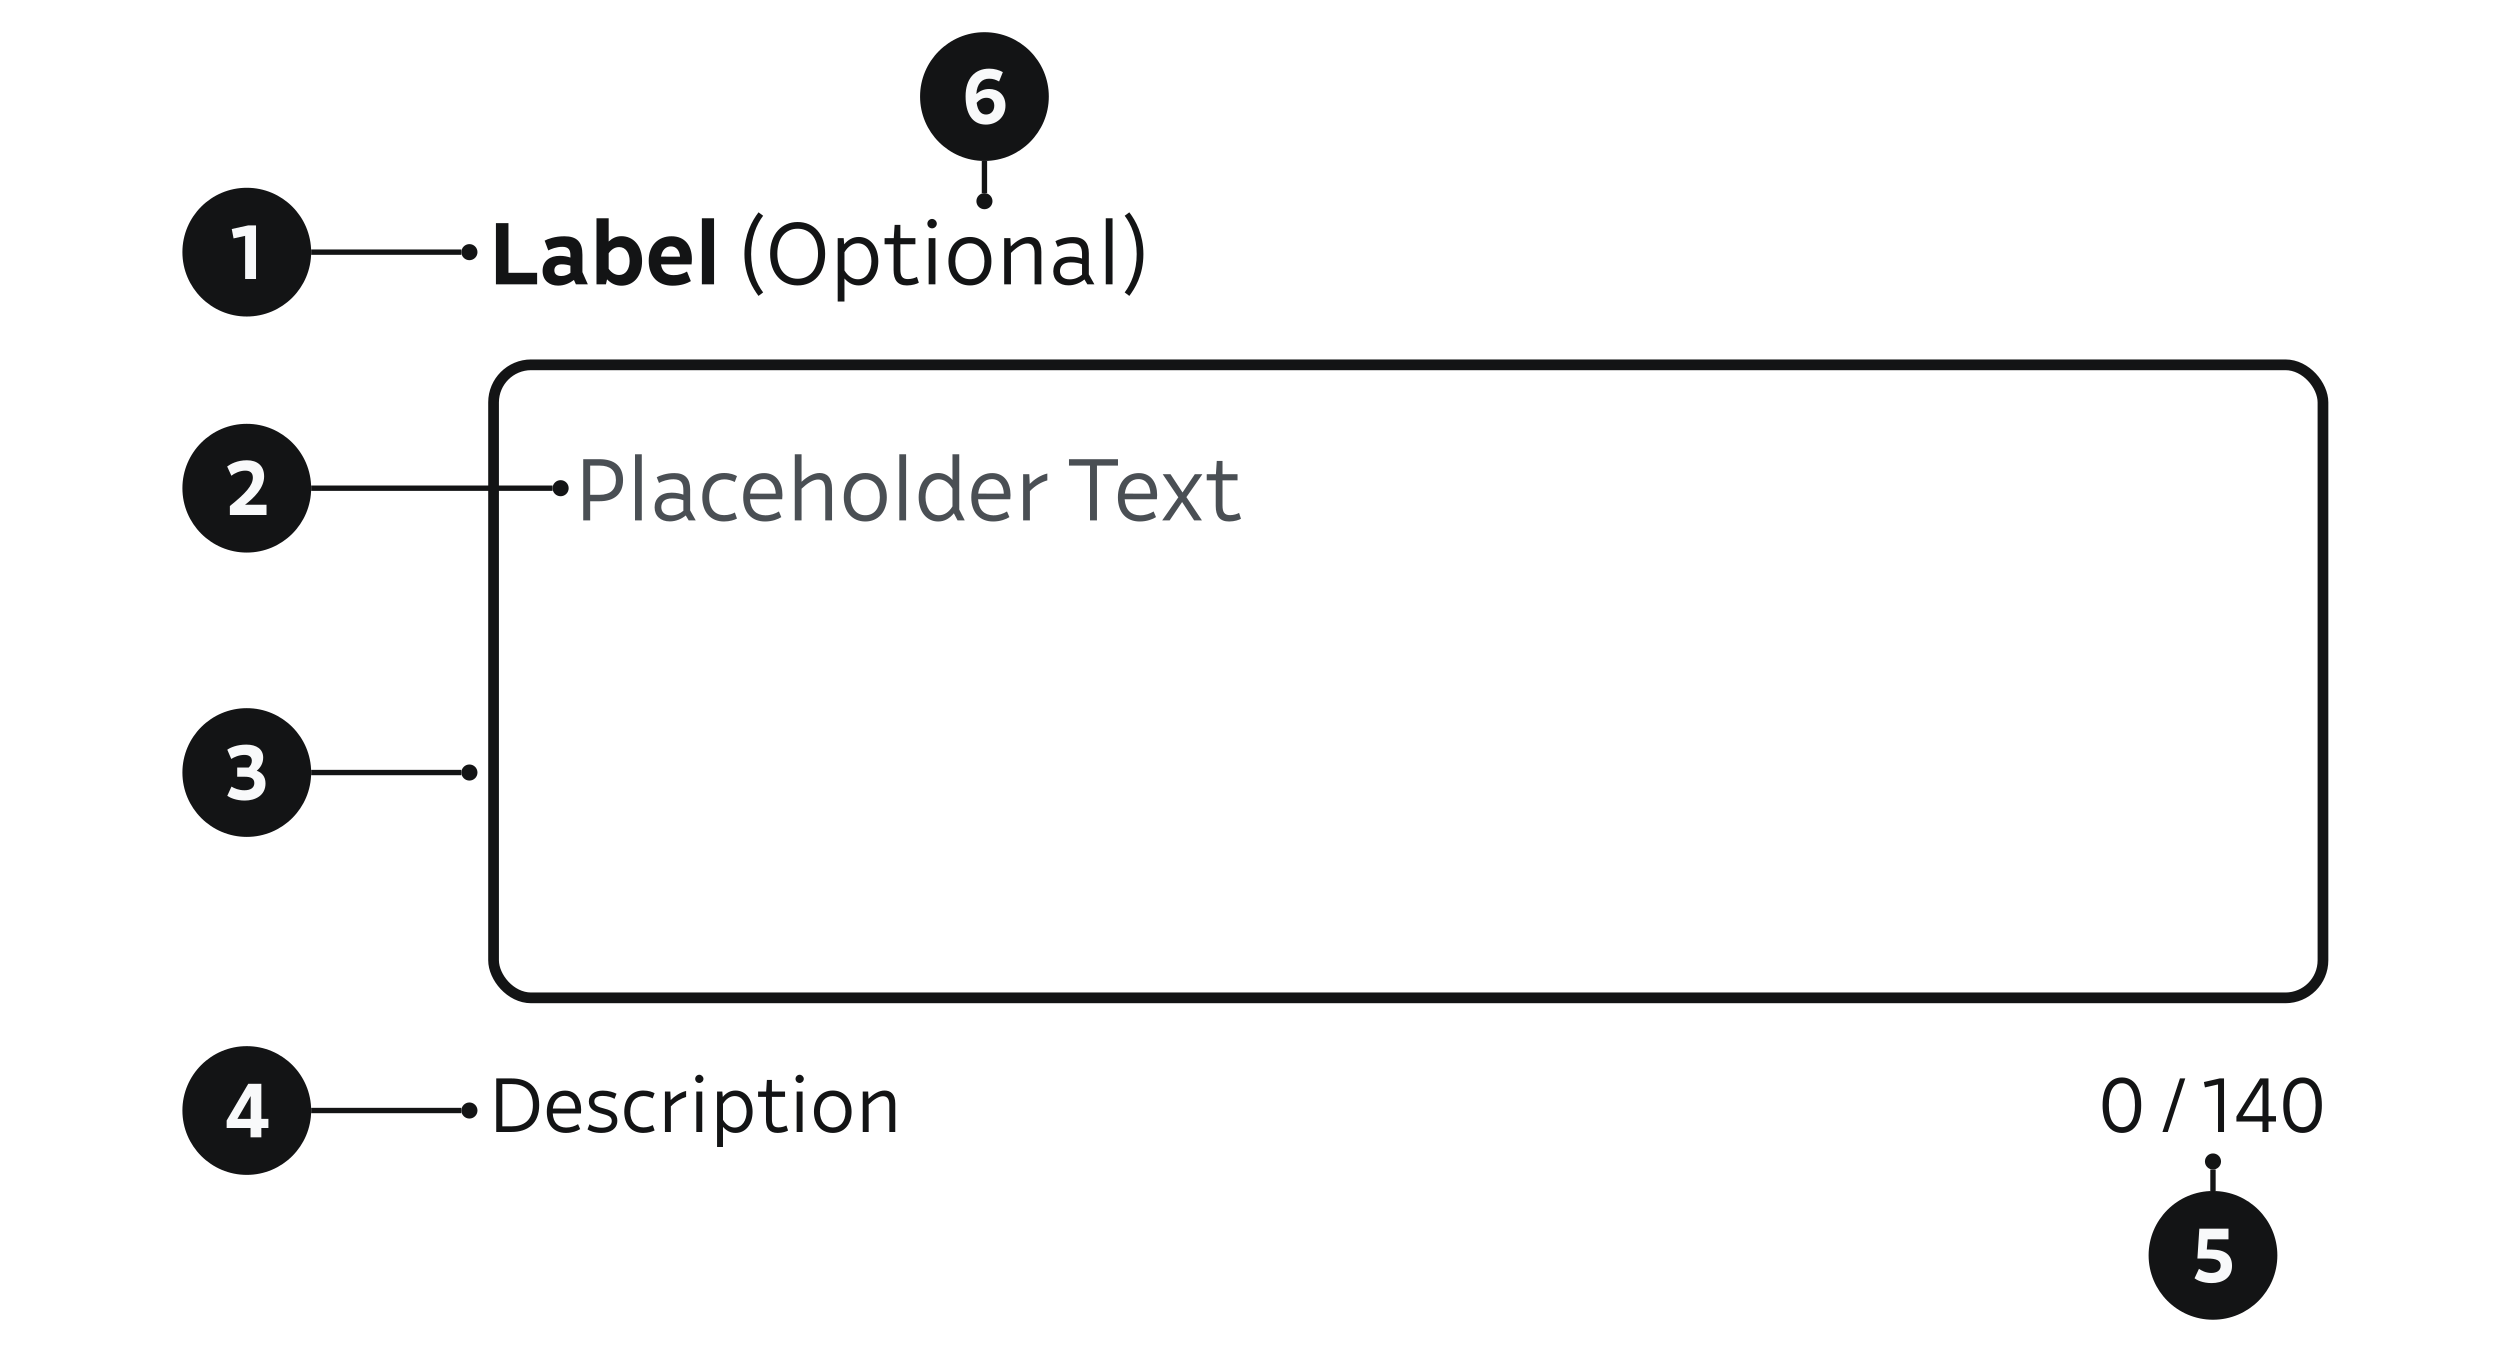 <svg width="466" height="251" viewBox="0 0 466 251" fill="none" xmlns="http://www.w3.org/2000/svg">
<rect width="466" height="251" fill="white"/>
<path d="M92.44 53V41.592H94.776V50.856H100.12V53H92.44ZM107.348 53L106.98 52.184C106.132 52.824 105.156 53.24 104.02 53.24C102.42 53.24 101.14 52.296 101.14 50.488C101.14 48.648 102.484 47.688 104.356 47.688C105.156 47.688 105.828 47.848 106.324 48.008V47.56C106.324 46.536 105.924 46.008 104.82 46.008C103.7 46.008 102.74 46.408 102.196 46.68L101.524 44.856C102.084 44.536 103.46 44.04 105.188 44.04C107.54 44.04 108.564 45.08 108.564 47.512V50.728L109.572 53H107.348ZM103.332 50.376C103.332 51.032 103.732 51.464 104.644 51.448C105.332 51.448 105.892 51.176 106.324 50.856V49.528C105.892 49.384 105.348 49.272 104.692 49.272C103.796 49.272 103.332 49.72 103.332 50.376ZM115.842 53.256C114.754 53.256 113.89 52.84 113.154 52.072L112.946 53H111.186V40.68H113.458V45.016C114.098 44.424 114.866 44.024 115.842 44.024C117.97 44.024 119.682 45.672 119.682 48.648C119.682 51.624 117.97 53.256 115.842 53.256ZM113.458 50.104C113.954 50.808 114.61 51.256 115.41 51.256C116.642 51.256 117.362 50.152 117.362 48.648C117.362 47.128 116.626 46.056 115.41 46.056C114.578 46.056 113.938 46.52 113.458 47.208V50.104ZM125.368 53.256C122.648 53.256 120.92 51.56 120.92 48.584C120.92 45.736 122.696 44.04 125.176 44.04C127.656 44.04 128.968 45.752 128.968 48.296C128.968 48.632 128.936 48.952 128.904 49.288H123.208C123.416 50.664 124.232 51.288 125.56 51.288C126.504 51.304 127.384 51.016 128.056 50.616L128.776 52.408C128.088 52.808 126.968 53.256 125.368 53.256ZM123.208 47.832L126.76 47.848C126.664 46.744 126.104 45.928 125.064 45.928C124.152 45.928 123.416 46.552 123.208 47.832ZM130.827 53V40.68H133.099V53H130.827ZM141.386 55.16C140.426 53.864 138.762 51.352 138.762 47.368C138.762 43.704 140.186 41.16 141.386 39.576L142.25 40.216C141.034 41.816 140.01 44.216 140.01 47.368C140.01 50.52 141.05 52.936 142.25 54.504L141.386 55.16ZM148.686 53.208C145.71 53.208 143.55 50.984 143.55 47.304C143.55 43.624 145.71 41.384 148.686 41.384C151.662 41.384 153.806 43.608 153.806 47.304C153.806 50.984 151.662 53.208 148.686 53.208ZM148.686 51.96C150.894 51.96 152.478 50.296 152.478 47.304C152.478 44.296 150.894 42.632 148.686 42.632C146.478 42.632 144.894 44.296 144.894 47.304C144.894 50.296 146.478 51.96 148.686 51.96ZM160.081 53.208C158.961 53.208 158.113 52.712 157.409 51.912V56.2H156.145V44.392H157.265L157.361 45.544C158.097 44.664 158.977 44.168 160.081 44.168C162.193 44.168 163.713 45.976 163.713 48.696C163.713 51.4 162.209 53.208 160.081 53.208ZM157.409 50.408C158.065 51.48 158.913 52.056 159.921 52.056C161.505 52.056 162.433 50.536 162.433 48.696C162.433 46.824 161.489 45.352 159.921 45.352C158.929 45.352 158.065 45.928 157.409 47.016V50.408ZM169.062 53.208C167.302 53.208 166.566 52.2 166.566 50.312V45.528H164.886V44.392H166.598L166.758 41.912H167.83V44.392H170.63V45.528H167.83V50.232C167.83 51.496 168.214 52.024 169.238 52.024C169.91 52.024 170.566 51.8 170.918 51.608L171.27 52.696C170.982 52.888 170.07 53.208 169.062 53.208ZM173.101 53V44.392H174.365V53H173.101ZM173.741 42.568C173.261 42.568 172.861 42.184 172.861 41.688C172.861 41.208 173.261 40.808 173.741 40.808C174.205 40.808 174.621 41.224 174.621 41.688C174.621 42.168 174.205 42.568 173.741 42.568ZM180.8 53.208C178.384 53.208 176.784 51.432 176.784 48.696C176.784 45.944 178.384 44.168 180.8 44.168C183.168 44.168 184.8 45.928 184.8 48.696C184.8 51.432 183.168 53.208 180.8 53.208ZM180.8 52.04C182.368 52.04 183.504 50.856 183.504 48.696C183.504 46.536 182.368 45.352 180.8 45.352C179.2 45.352 178.064 46.552 178.064 48.696C178.064 50.84 179.2 52.04 180.8 52.04ZM192.843 47.24C192.843 45.864 192.315 45.384 191.483 45.384C190.635 45.384 189.627 45.976 188.443 47.144V53H187.179V44.392H188.331L188.411 45.928C189.451 44.904 190.635 44.168 191.819 44.168C193.083 44.168 194.107 44.872 194.107 46.968V53H192.843V47.24ZM202.684 53L202.14 52.088C201.404 52.696 200.348 53.192 199.164 53.192C197.452 53.192 196.332 52.184 196.332 50.568C196.332 48.968 197.42 47.832 199.516 47.832C200.444 47.832 201.18 48.024 201.692 48.2V47.416C201.692 46.136 201.356 45.336 199.868 45.336C198.748 45.336 197.772 45.688 197.148 46.024L196.732 44.952C197.196 44.68 198.508 44.184 199.996 44.184C201.98 44.184 202.956 45.16 202.956 47.208V51.144L203.996 53H202.684ZM197.58 50.536C197.58 51.48 198.252 52.088 199.436 52.072C200.38 52.056 201.1 51.704 201.692 51.208V49.256C201.164 49.048 200.444 48.904 199.612 48.904C198.172 48.904 197.58 49.576 197.58 50.536ZM206.115 53V40.68H207.379V53H206.115ZM209.641 54.504C210.841 52.936 211.881 50.52 211.881 47.368C211.881 44.216 210.857 41.816 209.641 40.216L210.505 39.576C211.705 41.16 213.129 43.704 213.129 47.368C213.129 51.352 211.465 53.864 210.505 55.16L209.641 54.504Z" fill="#131415"/>
<rect x="92" y="68" width="341" height="118" rx="7" fill="white"/>
<rect x="92" y="68" width="341" height="118" rx="7" stroke="#131415" stroke-width="2"/>
<path d="M108.712 97V85.592H111.752C114.488 85.592 116.136 86.856 116.136 89.48C116.136 92.104 114.488 93.432 111.752 93.432H110.008V97H108.712ZM110.008 92.232H111.784C113.704 92.232 114.808 91.288 114.808 89.48C114.808 87.672 113.704 86.792 111.784 86.792H110.008V92.232ZM118.365 97V84.68H119.629V97H118.365ZM128.371 97L127.827 96.088C127.091 96.696 126.035 97.192 124.851 97.192C123.139 97.192 122.019 96.184 122.019 94.568C122.019 92.968 123.107 91.832 125.203 91.832C126.131 91.832 126.867 92.024 127.379 92.2V91.416C127.379 90.136 127.043 89.336 125.555 89.336C124.435 89.336 123.459 89.688 122.835 90.024L122.419 88.952C122.883 88.68 124.195 88.184 125.683 88.184C127.667 88.184 128.643 89.16 128.643 91.208V95.144L129.683 97H128.371ZM123.267 94.536C123.267 95.48 123.939 96.088 125.123 96.072C126.067 96.056 126.787 95.704 127.379 95.208V93.256C126.851 93.048 126.131 92.904 125.299 92.904C123.859 92.904 123.267 93.576 123.267 94.536ZM134.941 97.208C132.509 97.208 130.909 95.528 130.909 92.696C130.909 89.864 132.509 88.168 134.973 88.168C136.125 88.168 136.957 88.504 137.373 88.744L136.957 89.848C136.381 89.544 135.613 89.336 135.005 89.352C133.437 89.368 132.189 90.376 132.189 92.696C132.189 94.952 133.373 96.024 134.973 96.024C135.837 96.024 136.525 95.784 136.973 95.528L137.373 96.664C136.941 96.904 136.029 97.208 134.941 97.208ZM142.598 97.208C140.166 97.208 138.534 95.608 138.534 92.712C138.534 89.848 140.134 88.184 142.438 88.184C144.758 88.184 145.846 90.056 145.846 92.28C145.846 92.52 145.83 92.712 145.798 93.064H139.798C139.91 95.08 140.982 96.024 142.646 96.056C143.622 96.072 144.502 95.752 145.19 95.336L145.638 96.392C145.03 96.776 143.958 97.208 142.598 97.208ZM139.814 92.008L144.598 92.024C144.534 90.568 143.894 89.304 142.358 89.304C141.078 89.304 140.022 90.2 139.814 92.008ZM153.827 91.304C153.827 89.848 153.331 89.384 152.483 89.384C151.587 89.384 150.515 90.04 149.411 91.096V97H148.147V84.68H149.411V89.8C150.451 88.84 151.635 88.168 152.771 88.168C154.115 88.168 155.091 88.952 155.091 91.128V97H153.827V91.304ZM161.3 97.208C158.884 97.208 157.284 95.432 157.284 92.696C157.284 89.944 158.884 88.168 161.3 88.168C163.668 88.168 165.3 89.928 165.3 92.696C165.3 95.432 163.668 97.208 161.3 97.208ZM161.3 96.04C162.868 96.04 164.004 94.856 164.004 92.696C164.004 90.536 162.868 89.352 161.3 89.352C159.7 89.352 158.564 90.552 158.564 92.696C158.564 94.84 159.7 96.04 161.3 96.04ZM167.631 97V84.68H168.895V97H167.631ZM174.869 97.208C172.741 97.208 171.237 95.4 171.237 92.696C171.237 89.992 172.741 88.168 174.869 88.168C175.941 88.168 176.805 88.616 177.541 89.464V84.68H178.805V94.984L179.829 97H178.485L177.797 95.672C177.029 96.632 176.085 97.208 174.869 97.208ZM172.517 92.696C172.517 94.52 173.429 96.04 175.013 96.04C175.989 96.04 176.869 95.496 177.541 94.392V91.08C176.917 89.992 176.021 89.352 175.013 89.352C173.429 89.352 172.517 90.84 172.517 92.696ZM185.113 97.208C182.681 97.208 181.049 95.608 181.049 92.712C181.049 89.848 182.649 88.184 184.953 88.184C187.273 88.184 188.361 90.056 188.361 92.28C188.361 92.52 188.345 92.712 188.313 93.064H182.313C182.425 95.08 183.497 96.024 185.161 96.056C186.137 96.072 187.017 95.752 187.705 95.336L188.153 96.392C187.545 96.776 186.473 97.208 185.113 97.208ZM182.329 92.008L187.113 92.024C187.049 90.568 186.409 89.304 184.873 89.304C183.593 89.304 182.537 90.2 182.329 92.008ZM190.71 97V88.392H191.862L191.942 90.2C192.694 89.432 193.942 88.552 195.222 88.264V89.544C194.182 89.832 192.966 90.504 191.974 91.544V97H190.71ZM203.177 97V86.792H199.257V85.592H208.393V86.792H204.473V97H203.177ZM212.441 97.208C210.009 97.208 208.377 95.608 208.377 92.712C208.377 89.848 209.977 88.184 212.281 88.184C214.601 88.184 215.689 90.056 215.689 92.28C215.689 92.52 215.673 92.712 215.641 93.064H209.641C209.753 95.08 210.825 96.024 212.489 96.056C213.465 96.072 214.345 95.752 215.033 95.336L215.481 96.392C214.873 96.776 213.801 97.208 212.441 97.208ZM209.657 92.008L214.441 92.024C214.377 90.568 213.737 89.304 212.201 89.304C210.921 89.304 209.865 90.2 209.657 92.008ZM222.585 97L220.345 93.576L218.025 97H216.633L219.641 92.696L216.729 88.392H218.185L220.424 91.8L222.713 88.392H224.121L221.145 92.664L224.041 97H222.585ZM229.109 97.208C227.349 97.208 226.613 96.2 226.613 94.312V89.528H224.933V88.392H226.645L226.805 85.912H227.877V88.392H230.677V89.528H227.877V94.232C227.877 95.496 228.261 96.024 229.285 96.024C229.957 96.024 230.613 95.8 230.965 95.608L231.317 96.696C231.029 96.888 230.117 97.208 229.109 97.208Z" fill="#4A4F54"/>
<path d="M92.498 211V201.018H95.354C98.308 201.018 100.506 202.46 100.506 205.974C100.506 209.488 98.308 211 95.354 211H92.498ZM93.632 209.95H95.326C97.566 209.95 99.33 208.886 99.33 205.974C99.33 203.076 97.566 202.068 95.326 202.068H93.632V209.95ZM105.482 211.182C103.354 211.182 101.926 209.782 101.926 207.248C101.926 204.742 103.326 203.286 105.342 203.286C107.372 203.286 108.324 204.924 108.324 206.87C108.324 207.08 108.31 207.248 108.282 207.556H103.032C103.13 209.32 104.068 210.146 105.524 210.174C106.378 210.188 107.148 209.908 107.75 209.544L108.142 210.468C107.61 210.804 106.672 211.182 105.482 211.182ZM103.046 206.632L107.232 206.646C107.176 205.372 106.616 204.266 105.272 204.266C104.152 204.266 103.228 205.05 103.046 206.632ZM112.115 211.182C110.757 211.182 109.875 210.776 109.511 210.524L109.875 209.572C110.267 209.81 111.023 210.202 112.143 210.202C113.221 210.202 114.033 209.81 114.033 208.97C114.033 208.102 113.375 207.906 112.073 207.57C110.519 207.178 109.763 206.52 109.763 205.288C109.763 203.986 110.855 203.286 112.381 203.286C113.459 203.286 114.425 203.608 114.915 203.874L114.551 204.826C114.061 204.546 113.263 204.28 112.353 204.28C111.471 204.28 110.785 204.546 110.785 205.274C110.785 206.072 111.429 206.338 112.675 206.646C114.341 207.066 115.069 207.71 115.069 208.9C115.069 210.37 113.851 211.182 112.115 211.182ZM119.891 211.182C117.763 211.182 116.363 209.712 116.363 207.234C116.363 204.756 117.763 203.272 119.919 203.272C120.927 203.272 121.655 203.566 122.019 203.776L121.655 204.742C121.151 204.476 120.479 204.294 119.947 204.308C118.575 204.322 117.483 205.204 117.483 207.234C117.483 209.208 118.519 210.146 119.919 210.146C120.675 210.146 121.277 209.936 121.669 209.712L122.019 210.706C121.641 210.916 120.843 211.182 119.891 211.182ZM123.942 211V203.468H124.95L125.02 205.05C125.678 204.378 126.77 203.608 127.89 203.356V204.476C126.98 204.728 125.916 205.316 125.048 206.226V211H123.942ZM129.793 211V203.468H130.899V211H129.793ZM130.353 201.872C129.933 201.872 129.583 201.536 129.583 201.102C129.583 200.682 129.933 200.332 130.353 200.332C130.759 200.332 131.123 200.696 131.123 201.102C131.123 201.522 130.759 201.872 130.353 201.872ZM137.104 211.182C136.124 211.182 135.382 210.748 134.766 210.048V213.8H133.66V203.468H134.64L134.724 204.476C135.368 203.706 136.138 203.272 137.104 203.272C138.952 203.272 140.282 204.854 140.282 207.234C140.282 209.6 138.966 211.182 137.104 211.182ZM134.766 208.732C135.34 209.67 136.082 210.174 136.964 210.174C138.35 210.174 139.162 208.844 139.162 207.234C139.162 205.596 138.336 204.308 136.964 204.308C136.096 204.308 135.34 204.812 134.766 205.764V208.732ZM144.963 211.182C143.423 211.182 142.779 210.3 142.779 208.648V204.462H141.309V203.468H142.807L142.947 201.298H143.885V203.468H146.335V204.462H143.885V208.578C143.885 209.684 144.221 210.146 145.117 210.146C145.705 210.146 146.279 209.95 146.587 209.782L146.895 210.734C146.643 210.902 145.845 211.182 144.963 211.182ZM148.496 211V203.468H149.602V211H148.496ZM149.056 201.872C148.636 201.872 148.286 201.536 148.286 201.102C148.286 200.682 148.636 200.332 149.056 200.332C149.462 200.332 149.826 200.696 149.826 201.102C149.826 201.522 149.462 201.872 149.056 201.872ZM155.233 211.182C153.119 211.182 151.719 209.628 151.719 207.234C151.719 204.826 153.119 203.272 155.233 203.272C157.305 203.272 158.733 204.812 158.733 207.234C158.733 209.628 157.305 211.182 155.233 211.182ZM155.233 210.16C156.605 210.16 157.599 209.124 157.599 207.234C157.599 205.344 156.605 204.308 155.233 204.308C153.833 204.308 152.839 205.358 152.839 207.234C152.839 209.11 153.833 210.16 155.233 210.16ZM165.771 205.96C165.771 204.756 165.309 204.336 164.581 204.336C163.839 204.336 162.957 204.854 161.921 205.876V211H160.815V203.468H161.823L161.893 204.812C162.803 203.916 163.839 203.272 164.875 203.272C165.981 203.272 166.877 203.888 166.877 205.722V211H165.771V205.96Z" fill="#131415"/>
<path d="M395.522 211.182C393.352 211.182 391.924 209.39 391.924 206.002C391.924 202.614 393.352 200.836 395.522 200.836C397.692 200.836 399.12 202.6 399.12 206.002C399.12 209.404 397.692 211.182 395.522 211.182ZM395.522 210.104C396.978 210.104 397.958 208.816 397.958 206.002C397.958 203.188 396.978 201.914 395.522 201.914C394.052 201.914 393.086 203.202 393.086 206.002C393.086 208.816 394.052 210.104 395.522 210.104ZM403.078 211L406.34 201.018H407.334L404.072 211H403.078ZM413.439 211V202.138L411.003 202.698L410.807 201.69L413.733 201.018H414.559V211H413.439ZM421.725 211V209.054H416.867V208.116L421.291 201.018H422.845V208.046H424.245V209.054H422.845V211H421.725ZM418.043 208.046H421.725L421.739 202.124L418.043 208.046ZM429.196 211.182C427.026 211.182 425.598 209.39 425.598 206.002C425.598 202.614 427.026 200.836 429.196 200.836C431.366 200.836 432.794 202.6 432.794 206.002C432.794 209.404 431.366 211.182 429.196 211.182ZM429.196 210.104C430.652 210.104 431.632 208.816 431.632 206.002C431.632 203.188 430.652 201.914 429.196 201.914C427.726 201.914 426.76 203.202 426.76 206.002C426.76 208.816 427.726 210.104 429.196 210.104Z" fill="#131415"/>
<path d="M34 47C34 40.373 39.373 35 46 35C52.627 35 58 40.373 58 47C58 53.627 52.627 59 46 59C39.373 59 34 53.627 34 47Z" fill="#131415"/>
<path d="M45.691 52V43.964L43.535 44.44L43.199 42.69L46.237 42.018H47.721V52H45.691Z" fill="#F8F9FA"/>
<rect width="28" height="1" transform="translate(58 46.5)" fill="#131415"/>
<g clip-path="url(#clip0_319_300)">
<circle cx="87.5" cy="47" r="1.5" fill="#131415"/>
</g>
<path d="M34 144C34 137.373 39.373 132 46 132C52.627 132 58 137.373 58 144C58 150.627 52.627 156 46 156C39.373 156 34 150.627 34 144Z" fill="#131415"/>
<path d="M45.627 149.224C44.045 149.224 42.925 148.734 42.365 148.342L43.149 146.62C43.681 146.942 44.493 147.306 45.557 147.306C46.691 147.306 47.405 146.858 47.405 145.962C47.405 145.066 46.677 144.786 45.655 144.786H44.213V143.064H46.355C46.705 142.742 46.943 142.308 46.943 141.818C46.943 141.104 46.467 140.712 45.571 140.712C44.507 140.712 43.653 141.132 43.107 141.468L42.365 139.746C42.939 139.34 44.171 138.794 45.921 138.794C47.853 138.794 49.057 139.662 49.057 141.216C49.057 142.35 48.483 143.162 47.853 143.666C48.805 144.002 49.491 144.744 49.491 146.032C49.491 148.3 47.559 149.224 45.627 149.224Z" fill="#F8F9FA"/>
<rect width="28" height="1" transform="translate(58 143.5)" fill="#131415"/>
<g clip-path="url(#clip1_319_300)">
<circle cx="87.5" cy="144" r="1.5" fill="#131415"/>
</g>
<path d="M34 207C34 200.373 39.373 195 46 195C52.627 195 58 200.373 58 207C58 213.627 52.627 219 46 219C39.373 219 34 213.627 34 207Z" fill="#131415"/>
<path d="M46.7 212V210.264H42.248V208.864L46.279 202.018H48.715V208.556H50.032V210.264H48.715V212H46.7ZM44.249 208.556H46.714L46.727 204.3L44.249 208.556Z" fill="#F8F9FA"/>
<rect width="28" height="1" transform="translate(58 206.5)" fill="#131415"/>
<g clip-path="url(#clip2_319_300)">
<circle cx="87.5" cy="207" r="1.5" fill="#131415"/>
</g>
<path d="M34 91C34 84.373 39.373 79 46 79C52.627 79 58 84.373 58 91C58 97.627 52.627 103 46 103C39.373 103 34 97.627 34 91Z" fill="#131415"/>
<path d="M42.848 94.32C45.872 91.898 47.132 90.442 47.132 89.028C47.132 88.132 46.614 87.726 45.718 87.726C44.682 87.726 43.632 88.258 43.128 88.678L42.344 86.956C42.946 86.508 44.178 85.794 46.026 85.794C47.986 85.794 49.232 86.83 49.232 88.804C49.232 90.988 47.342 92.794 45.676 94.082H49.68V96H42.848V94.32Z" fill="#F8F9FA"/>
<rect width="45" height="1" transform="translate(58 90.5)" fill="#131415"/>
<g clip-path="url(#clip3_319_300)">
<circle cx="104.5" cy="91" r="1.5" fill="#131415"/>
</g>
<rect width="4" height="1" transform="matrix(0 -1 1 0 412 222)" fill="#131415"/>
<g clip-path="url(#clip4_319_300)">
<circle cx="412.5" cy="216.5" r="1.5" transform="rotate(-90 412.5 216.5)" fill="#131415"/>
</g>
<path d="M400.5 234C400.5 227.373 405.873 222 412.5 222C419.127 222 424.5 227.373 424.5 234C424.5 240.627 419.127 246 412.5 246C405.873 246 400.5 240.627 400.5 234Z" fill="#131415"/>
<path d="M412.24 239.168C410.588 239.168 409.482 238.608 409.062 238.272L409.888 236.508C410.322 236.816 411.134 237.278 412.184 237.278C413.136 237.278 413.934 236.9 413.934 235.934C413.934 234.968 413.22 234.59 411.414 234.59H409.594L409.958 229.018H415.39V231.006H411.512L411.344 232.91L412.212 232.924C414.718 232.924 416.048 233.876 416.048 235.962C416.048 238.23 414.27 239.168 412.24 239.168Z" fill="#F8F9FA"/>
<path d="M171.5 18C171.5 11.373 176.873 6 183.5 6C190.127 6 195.5 11.373 195.5 18C195.5 24.627 190.127 30 183.5 30C176.873 30 171.5 24.627 171.5 18Z" fill="#131415"/>
<path d="M183.766 23.224C181.19 23.224 179.986 21.11 179.986 17.932C179.986 14.698 181.68 12.794 184.382 12.794C185.418 12.794 186.272 13.088 186.93 13.438L186.23 15.188C185.614 14.866 185.138 14.67 184.368 14.67C183.052 14.67 182.114 15.552 181.988 17.526C182.618 16.98 183.36 16.588 184.396 16.588C185.95 16.588 187.42 17.568 187.42 19.682C187.42 21.824 185.782 23.224 183.766 23.224ZM182.044 19.164C182.254 20.704 182.898 21.348 183.808 21.348C184.704 21.348 185.334 20.69 185.334 19.696C185.334 18.73 184.732 18.226 183.864 18.226C183.136 18.226 182.52 18.59 182.044 19.164Z" fill="#F8F9FA"/>
<rect width="6" height="1" transform="matrix(0 1 -1 0 184 30)" fill="#131415"/>
<g clip-path="url(#clip5_319_300)">
<circle cx="183.5" cy="37.5" r="1.5" transform="rotate(90 183.5 37.5)" fill="#131415"/>
</g>
<defs>
<clipPath id="clip0_319_300">
<rect width="3" height="3" fill="white" transform="translate(86 45.5)"/>
</clipPath>
<clipPath id="clip1_319_300">
<rect width="3" height="3" fill="white" transform="translate(86 142.5)"/>
</clipPath>
<clipPath id="clip2_319_300">
<rect width="3" height="3" fill="white" transform="translate(86 205.5)"/>
</clipPath>
<clipPath id="clip3_319_300">
<rect width="3" height="3" fill="white" transform="translate(103 89.5)"/>
</clipPath>
<clipPath id="clip4_319_300">
<rect width="3" height="3" fill="white" transform="matrix(0 -1 1 0 411 218)"/>
</clipPath>
<clipPath id="clip5_319_300">
<rect width="3" height="3" fill="white" transform="matrix(0 1 -1 0 185 36)"/>
</clipPath>
</defs>
</svg>

